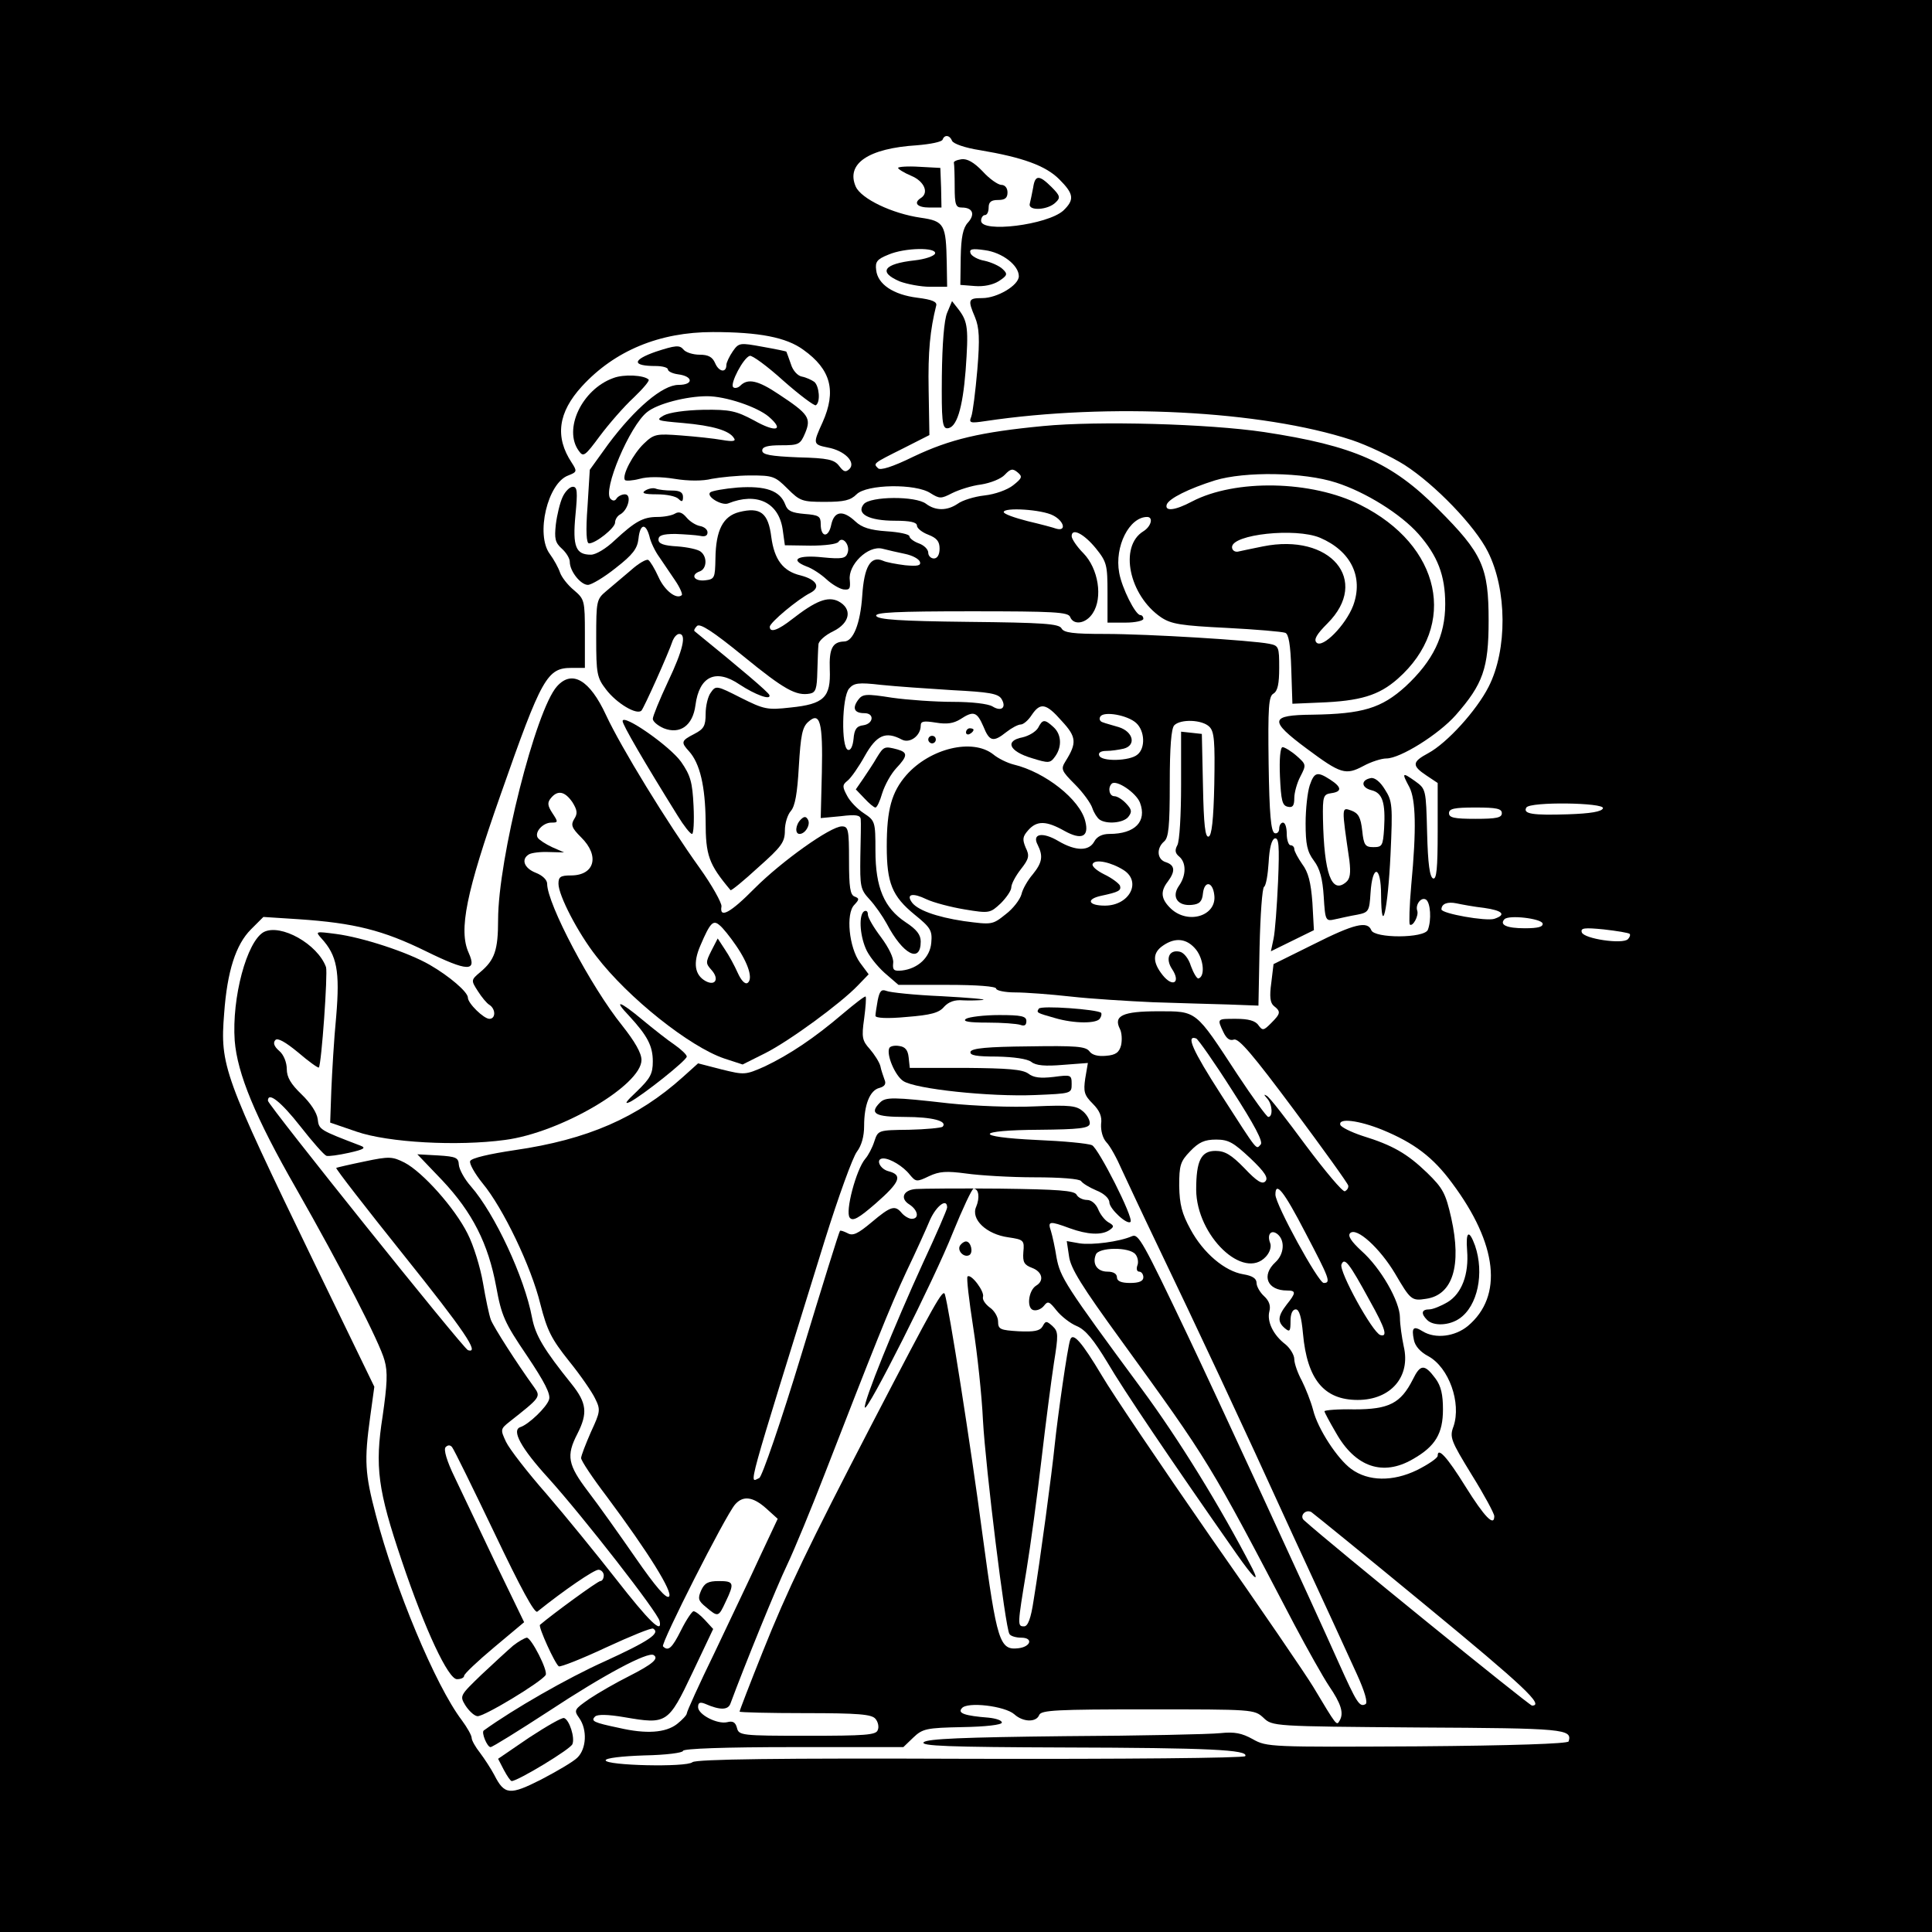 <?xml version="1.0" standalone="no"?>
<!DOCTYPE svg PUBLIC "-//W3C//DTD SVG 20010904//EN"
 "http://www.w3.org/TR/2001/REC-SVG-20010904/DTD/svg10.dtd">
<svg version="1.0" xmlns="http://www.w3.org/2000/svg"
 width="512pt" height="512pt" viewBox="0 0 512 512"
 preserveAspectRatio="xMidYMid meet">
<g transform="translate(0,512) scale(0.1,-0.1)"
fill="#000000" stroke="none">
<path d="M0 2560 l0 -2560 2560 0 2560 0 0 2560 0 2560 -2560 0 -2560 0 0
-2560z m2523 2187 c3 -8 35 -19 74 -25 113 -19 174 -41 210 -77 39 -39 41 -54
11 -83 -42 -38 -218 -60 -218 -27 0 8 5 15 10 15 6 0 10 9 10 20 0 15 7 20 25
20 18 0 25 5 25 20 0 12 -7 20 -16 20 -9 0 -32 16 -50 36 -23 24 -41 34 -56
32 -13 -2 -22 -6 -20 -10 1 -5 2 -33 2 -63 0 -48 3 -55 19 -55 29 0 36 -18 16
-40 -13 -14 -18 -39 -19 -92 l-1 -73 38 -3 c24 -2 48 3 64 13 23 15 24 19 10
32 -8 8 -30 18 -48 22 -18 3 -35 13 -37 20 -4 11 4 13 38 8 46 -6 90 -40 90
-69 0 -24 -57 -58 -97 -58 -37 0 -39 -4 -19 -51 11 -27 13 -56 6 -139 -5 -58
-12 -113 -16 -124 -7 -17 -3 -18 37 -12 328 49 733 28 971 -50 42 -14 105 -44
140 -66 81 -52 187 -162 221 -230 51 -101 52 -260 2 -358 -32 -63 -110 -149
-160 -176 -43 -23 -44 -33 -5 -59 l30 -20 0 -128 c0 -99 -3 -128 -12 -125 -9
3 -14 39 -16 121 -3 116 -3 116 -32 137 -34 24 -36 23 -15 -16 17 -33 19 -111
5 -259 -5 -55 -6 -102 -4 -105 8 -7 24 23 20 36 -6 16 10 38 23 30 12 -8 15
-54 5 -80 -9 -23 -142 -23 -150 -1 -10 25 -45 17 -154 -38 l-105 -52 -6 -50
c-5 -36 -3 -53 7 -61 19 -15 18 -20 -8 -46 -19 -19 -22 -20 -33 -5 -8 12 -27
17 -59 17 -51 0 -51 1 -34 -35 8 -17 17 -24 28 -20 13 4 51 -41 159 -186 78
-105 143 -195 144 -201 1 -6 -3 -12 -9 -15 -6 -2 -52 53 -103 121 -51 69 -97
129 -104 132 -8 5 -8 3 1 -7 14 -15 16 -49 3 -49 -4 0 -41 51 -82 113 -112
171 -106 167 -210 167 -94 0 -119 -12 -101 -47 5 -10 6 -29 3 -43 -5 -19 -14
-26 -40 -28 -21 -2 -37 2 -44 12 -10 13 -36 15 -161 13 -109 -1 -150 -5 -154
-14 -3 -10 16 -13 70 -13 45 -1 80 -6 91 -14 12 -10 37 -12 84 -8 l66 5 -7
-41 c-5 -35 -3 -44 20 -67 18 -18 25 -34 22 -54 -1 -17 4 -37 14 -48 10 -10
28 -43 41 -73 14 -30 55 -118 92 -195 108 -225 218 -459 362 -775 75 -162 151
-327 169 -367 21 -46 29 -75 23 -79 -16 -9 -23 2 -72 111 -70 157 -328 716
-399 865 -120 252 -131 271 -148 264 -34 -15 -107 -24 -139 -19 l-34 6 6 -40
c4 -32 34 -80 138 -223 234 -323 232 -319 459 -753 35 -66 76 -139 92 -163 32
-47 40 -72 28 -92 -8 -14 -7 -15 -70 90 -18 30 -140 209 -272 397 -131 189
-260 380 -287 426 -55 92 -78 118 -85 96 -7 -20 -33 -202 -41 -279 -7 -70 -38
-303 -56 -412 -7 -47 -15 -68 -25 -68 -18 0 -18 2 6 147 11 67 29 200 40 295
11 95 26 210 33 256 12 75 12 83 -4 98 -16 14 -18 14 -26 -1 -7 -12 -22 -15
-64 -13 -48 3 -54 5 -54 26 0 12 -10 29 -22 37 -12 9 -20 21 -18 28 5 14 -32
63 -41 54 -3 -3 4 -63 15 -134 11 -70 23 -182 26 -248 7 -125 59 -548 70 -565
3 -6 18 -10 31 -10 33 0 26 -24 -7 -28 -50 -6 -57 17 -95 299 -32 242 -89 603
-100 639 -5 15 -24 -18 -194 -345 -166 -320 -224 -440 -289 -603 -34 -85 -61
-155 -61 -158 0 -2 78 -4 174 -4 141 0 176 -3 186 -15 7 -8 10 -22 6 -30 -4
-13 -34 -15 -187 -15 -175 0 -181 1 -186 21 -4 15 -11 19 -26 15 -26 -6 -77
20 -77 40 0 12 5 14 18 9 41 -18 62 -17 68 1 37 100 122 309 150 367 19 40 64
149 100 242 127 327 172 441 216 535 25 52 53 114 63 138 17 37 45 58 45 32 0
-5 -29 -72 -64 -147 -75 -164 -159 -371 -154 -383 5 -15 184 339 233 463 26
64 51 117 55 117 14 0 17 -24 7 -48 -15 -33 27 -73 85 -81 41 -6 43 -8 40 -39
-2 -27 2 -34 23 -42 27 -10 33 -34 11 -47 -21 -13 -26 -61 -7 -65 9 -2 21 3
28 12 10 13 14 11 33 -13 12 -15 36 -34 53 -41 24 -10 45 -36 82 -97 42 -72
169 -260 342 -507 44 -63 63 -81 42 -39 -86 166 -195 343 -294 477 -203 275
-215 295 -225 347 -4 26 -11 58 -15 71 -9 26 -4 27 50 7 47 -17 84 -19 105 -5
13 9 13 12 -3 21 -10 6 -22 22 -27 35 -6 14 -18 24 -29 24 -11 0 -24 6 -28 14
-6 11 -49 14 -203 16 -107 1 -207 0 -222 -1 -34 -2 -44 -25 -18 -41 23 -15 27
-38 6 -38 -7 0 -19 7 -26 15 -18 22 -29 19 -80 -24 -37 -31 -50 -37 -64 -29
-10 5 -19 8 -20 6 -2 -1 -48 -149 -102 -327 -54 -178 -105 -326 -112 -328 -27
-11 -40 -59 174 631 36 115 74 220 85 234 12 16 19 40 19 68 0 56 15 95 41
101 14 4 18 11 13 22 -3 9 -9 25 -11 36 -3 11 -16 31 -28 45 -20 22 -22 31
-15 80 4 30 6 57 4 59 -2 2 -29 -19 -61 -46 -75 -64 -141 -108 -206 -139 -52
-23 -54 -23 -115 -8 l-62 16 -40 -36 c-120 -108 -253 -166 -446 -194 -67 -10
-115 -21 -118 -29 -3 -6 12 -33 33 -59 54 -65 129 -221 153 -320 18 -70 29
-92 76 -151 30 -37 61 -82 69 -99 15 -30 14 -35 -11 -89 -14 -32 -26 -63 -26
-69 0 -7 30 -52 68 -102 111 -149 176 -254 165 -265 -7 -7 -35 25 -89 103 -43
62 -99 141 -126 176 -53 70 -58 94 -28 152 28 55 25 82 -15 132 -74 92 -96
129 -105 176 -20 107 -99 276 -162 348 -17 19 -31 45 -32 57 -1 19 -7 22 -55
25 l-55 3 66 -69 c80 -85 122 -168 143 -282 14 -77 22 -95 81 -182 47 -70 64
-103 59 -117 -6 -20 -54 -66 -76 -73 -24 -8 1 -55 75 -136 91 -101 290 -356
294 -378 8 -36 -27 -2 -116 112 -51 65 -133 166 -183 224 -51 58 -99 120 -108
139 -15 32 -15 34 9 53 81 64 84 66 66 91 -47 65 -107 159 -115 179 -5 13 -14
57 -21 98 -7 41 -25 100 -41 131 -34 68 -119 163 -167 188 -32 16 -40 17 -106
3 -39 -8 -73 -16 -75 -17 -2 -2 78 -105 178 -230 161 -201 204 -264 171 -253
-12 4 -530 650 -530 661 0 25 35 -3 86 -68 32 -41 63 -76 69 -78 5 -2 33 2 60
8 40 9 46 13 30 19 -107 41 -110 42 -113 70 -2 17 -19 43 -43 66 -28 27 -39
45 -39 67 0 17 -8 38 -20 48 -14 12 -17 22 -10 29 6 6 26 -5 60 -33 28 -24 53
-42 55 -40 7 9 24 249 19 266 -22 61 -120 116 -165 93 -45 -25 -85 -174 -77
-288 7 -87 54 -202 163 -392 118 -207 222 -409 234 -455 9 -31 7 -64 -5 -148
-21 -134 -13 -195 51 -384 62 -184 123 -313 146 -313 11 0 19 4 19 9 0 5 36
39 79 75 l80 67 -76 157 c-41 86 -90 189 -108 227 -21 43 -30 74 -24 80 6 6
12 6 17 0 5 -6 55 -108 112 -227 70 -147 107 -215 114 -209 71 57 150 111 162
111 7 0 14 -7 14 -15 0 -8 -4 -15 -9 -15 -7 0 -126 -87 -160 -116 -5 -5 40
-104 50 -110 5 -2 61 20 125 50 65 30 121 53 125 50 20 -12 -11 -33 -129 -87
-98 -44 -241 -126 -320 -183 -7 -5 9 -44 18 -44 5 0 74 43 154 95 147 97 262
158 278 149 15 -9 -2 -24 -65 -56 -34 -17 -81 -44 -105 -60 -40 -28 -42 -30
-27 -51 22 -31 19 -82 -5 -105 -11 -11 -54 -36 -96 -58 -83 -42 -97 -41 -124
12 -9 17 -26 43 -38 59 -12 15 -22 33 -22 39 0 7 -12 28 -26 47 -70 92 -178
352 -228 544 -29 110 -31 144 -15 260 l11 80 -160 330 c-240 496 -249 521
-238 659 8 112 31 183 71 223 l33 33 93 -6 c148 -10 224 -29 338 -85 110 -54
136 -55 113 -4 -27 60 -7 159 85 420 109 311 123 335 188 335 l35 0 0 91 c0
88 -1 91 -29 115 -17 14 -33 35 -37 47 -4 12 -16 34 -27 49 -38 51 -6 188 49
208 23 9 24 11 9 34 -45 68 -36 133 27 202 87 95 206 144 347 144 123 0 195
-14 240 -47 73 -52 88 -109 51 -192 -26 -57 -26 -59 14 -67 44 -8 75 -39 57
-57 -10 -9 -15 -8 -27 8 -13 17 -29 21 -109 23 -73 3 -95 7 -95 18 0 10 14 14
50 14 47 0 51 2 64 33 16 39 9 50 -70 102 -55 37 -82 43 -102 23 -6 -6 -15 -8
-19 -4 -9 9 27 78 44 83 6 2 46 -27 89 -66 43 -38 82 -67 86 -65 13 8 9 51 -4
62 -7 5 -22 12 -33 14 -11 2 -24 16 -29 33 -6 17 -11 31 -12 33 0 1 -29 7 -63
13 -60 11 -63 11 -79 -12 -9 -13 -17 -30 -17 -36 0 -22 -20 -19 -30 5 -7 16
-18 22 -41 22 -17 0 -37 6 -43 14 -10 12 -21 11 -73 -6 -63 -22 -64 -38 0 -38
17 0 32 -4 32 -9 0 -5 12 -11 27 -13 40 -5 42 -28 1 -28 -42 0 -115 -62 -186
-157 l-49 -68 -6 -97 c-5 -67 -3 -98 4 -98 18 0 69 41 69 55 0 8 6 18 14 22
21 12 31 53 12 53 -8 0 -18 -5 -22 -11 -4 -7 -10 -7 -16 -1 -22 22 51 194 97
230 27 22 104 42 159 42 49 0 132 -28 163 -54 43 -37 19 -43 -39 -10 -47 25
-63 29 -134 28 -48 -1 -90 -7 -105 -15 -22 -13 -19 -14 51 -20 79 -7 123 -20
135 -40 6 -8 -2 -10 -31 -5 -22 4 -70 9 -109 12 -66 5 -72 4 -99 -22 -28 -27
-58 -83 -50 -96 2 -3 20 -2 39 3 21 6 56 6 93 0 36 -6 75 -6 98 0 22 4 68 9
103 9 59 0 65 -2 98 -35 33 -33 39 -35 99 -35 51 0 68 4 84 20 27 27 157 29
196 3 24 -15 28 -15 57 0 18 9 52 20 77 23 25 4 53 15 63 26 15 16 21 17 34 6
13 -11 12 -15 -12 -34 -15 -12 -48 -24 -76 -27 -27 -3 -59 -13 -71 -22 -28
-19 -59 -19 -84 0 -28 21 -147 20 -165 -1 -21 -26 14 -44 83 -44 40 0 58 -4
58 -13 0 -7 14 -18 30 -24 23 -9 30 -18 30 -37 0 -16 -6 -26 -15 -26 -8 0 -15
7 -15 15 0 9 -11 20 -25 25 -14 5 -25 14 -25 19 0 5 -27 11 -60 13 -44 3 -66
10 -83 26 -33 31 -56 28 -64 -8 -7 -36 -28 -35 -28 1 0 21 -5 24 -43 27 -34 3
-45 8 -51 25 -14 37 -52 50 -126 45 -36 -3 -69 -9 -73 -13 -11 -11 31 -36 48
-29 75 30 133 3 144 -68 l6 -43 68 -1 c38 0 70 4 74 10 11 17 32 -9 24 -30 -5
-14 -15 -16 -66 -11 -65 7 -89 -6 -43 -24 15 -5 39 -21 53 -34 14 -13 34 -25
45 -27 17 -2 19 2 17 25 -5 40 48 92 86 83 15 -4 42 -10 61 -14 19 -4 36 -13
39 -21 3 -10 -6 -12 -39 -9 -24 3 -51 8 -59 12 -33 14 -50 -16 -55 -93 -5 -74
-24 -121 -48 -121 -31 -1 -40 -19 -38 -74 3 -74 -15 -92 -104 -101 -62 -7 -70
-5 -132 26 -63 32 -66 33 -79 14 -8 -10 -14 -36 -14 -57 0 -32 -5 -40 -30 -53
-35 -18 -36 -22 -14 -46 29 -32 43 -93 44 -185 0 -91 8 -114 66 -183 2 -2 35
25 73 60 62 55 71 67 71 98 0 19 7 42 16 52 11 13 17 46 21 118 5 82 9 104 25
118 31 28 39 0 36 -134 l-3 -121 53 5 c40 5 52 3 53 -8 1 -8 0 -52 -1 -99 -1
-79 0 -87 24 -113 15 -16 35 -45 46 -65 43 -82 90 -106 90 -47 0 18 -11 32
-40 51 -57 38 -80 92 -80 190 0 77 -1 79 -31 99 -17 11 -37 32 -44 46 -13 24
-13 29 1 40 9 7 30 37 46 66 31 55 55 66 98 43 21 -11 50 10 50 37 0 12 8 13
40 8 30 -5 47 -2 65 9 35 23 44 20 61 -19 16 -40 26 -43 61 -15 14 11 31 20
38 20 7 0 20 11 29 25 23 34 38 32 80 -16 39 -42 40 -58 10 -106 -13 -21 -12
-25 25 -62 21 -21 42 -50 46 -63 4 -12 13 -26 19 -30 19 -13 63 -9 76 7 10 13
10 19 -5 35 -10 11 -24 20 -32 20 -13 0 -18 22 -7 33 12 12 65 -24 75 -50 19
-50 -13 -83 -81 -83 -19 0 -33 -7 -40 -20 -14 -26 -49 -26 -95 1 -42 25 -71
20 -55 -10 15 -30 12 -47 -13 -78 -13 -15 -27 -39 -30 -53 -4 -14 -22 -38 -42
-53 -35 -28 -36 -28 -111 -18 -73 11 -126 30 -139 52 -13 20 5 23 40 6 19 -9
65 -21 101 -27 66 -11 68 -10 96 16 15 15 28 34 28 42 0 9 11 30 25 48 22 28
24 36 13 58 -9 22 -8 29 7 46 23 26 48 25 96 -2 45 -25 66 -16 55 26 -14 57
-106 130 -190 150 -16 4 -41 16 -54 27 -55 43 -167 16 -230 -55 -39 -45 -52
-91 -52 -189 0 -97 14 -132 74 -181 42 -34 47 -42 44 -74 -3 -39 -35 -69 -78
-74 -21 -2 -25 1 -23 20 2 13 -12 41 -32 68 -19 25 -35 52 -35 60 0 9 -4 12
-10 9 -14 -9 -12 -60 4 -98 7 -18 30 -47 50 -65 l37 -32 129 0 c80 0 130 -4
130 -10 0 -5 23 -10 50 -10 28 0 94 -5 148 -11 53 -6 151 -12 217 -15 66 -2
156 -5 200 -6 l80 -3 3 155 c2 85 7 157 12 160 5 3 10 32 12 64 2 39 8 61 16
64 11 3 13 -18 9 -114 -3 -66 -8 -134 -12 -152 l-7 -33 57 28 57 28 -4 73 c-4
54 -11 81 -27 102 -11 16 -21 34 -21 40 0 5 -4 10 -10 10 -5 0 -10 14 -10 30
0 17 -4 30 -10 30 -5 0 -10 -7 -10 -16 0 -9 -6 -14 -12 -12 -10 4 -14 51 -16
183 -2 152 0 180 13 187 11 7 15 26 15 68 0 56 -1 59 -27 64 -45 9 -319 26
-435 26 -84 0 -109 3 -115 15 -7 12 -49 15 -247 17 -181 2 -240 6 -244 16 -3
9 52 12 252 12 219 0 257 -2 262 -15 9 -23 42 -18 60 10 27 41 15 118 -25 159
-17 17 -31 38 -31 45 0 23 32 7 64 -32 29 -36 31 -44 31 -118 l0 -79 48 0 c26
0 47 5 47 10 0 6 -4 10 -8 10 -13 0 -49 72 -56 112 -13 70 27 148 74 148 17 0
11 -25 -10 -38 -65 -40 -38 -170 47 -228 27 -18 53 -22 174 -28 78 -4 147 -10
155 -13 9 -3 14 -31 16 -96 l3 -92 70 3 c110 4 159 19 209 63 161 142 115 354
-99 461 -129 65 -331 69 -446 9 -45 -24 -73 -27 -67 -8 6 16 58 42 128 64 79
24 235 22 321 -6 78 -25 171 -83 218 -136 51 -58 71 -110 71 -186 0 -84 -32
-150 -105 -218 -64 -58 -114 -73 -247 -75 -113 -1 -116 -15 -15 -90 90 -67
103 -71 150 -46 20 11 48 20 61 20 37 0 139 64 184 115 72 82 87 124 87 250 0
142 -16 178 -134 296 -123 124 -224 168 -461 204 -148 22 -440 30 -585 16
-167 -16 -247 -35 -344 -81 -57 -28 -88 -37 -94 -31 -13 13 -15 12 67 53 l69
35 -2 119 c-2 103 4 160 20 224 3 10 -10 16 -50 21 -64 8 -105 36 -109 73 -3
22 2 29 32 41 44 19 129 20 124 3 -3 -7 -27 -15 -54 -18 -82 -9 -98 -31 -39
-56 19 -7 55 -14 80 -14 l45 0 -1 63 c-2 102 -6 111 -69 120 -76 11 -157 50
-172 82 -27 61 33 102 162 110 36 3 66 9 68 15 5 14 19 12 25 -3z m268 -993
c29 -15 36 -43 8 -35 -8 3 -42 12 -76 20 -35 9 -63 19 -63 24 0 13 101 7 131
-9z m707 -59 c82 -35 116 -104 88 -180 -20 -52 -81 -114 -97 -98 -8 8 0 22 29
51 114 114 8 240 -171 204 -29 -6 -59 -12 -67 -14 -8 -1 -15 4 -15 12 0 34
168 52 233 25z m-974 -404 c97 -5 121 -9 130 -23 14 -23 0 -35 -24 -20 -12 7
-55 12 -104 12 -47 0 -120 5 -162 11 -70 11 -78 10 -90 -6 -16 -22 -10 -35 17
-35 27 0 24 -28 -3 -32 -18 -2 -24 -11 -26 -36 -2 -20 -8 -32 -15 -29 -18 6
-16 139 3 162 13 15 24 17 85 10 38 -4 124 -10 189 -14z m487 -87 c23 -21 25
-67 3 -84 -20 -17 -96 -19 -101 -2 -3 7 4 12 19 12 13 0 33 3 46 6 34 9 25 45
-13 57 -16 5 -36 10 -43 13 -7 2 -10 9 -6 15 9 15 72 4 95 -17z m194 -10 c13
-13 15 -38 13 -152 -2 -96 -7 -137 -15 -139 -9 -3 -13 30 -15 134 l-3 138 -27
3 -28 3 0 -141 c0 -78 -4 -150 -10 -160 -7 -13 -6 -21 5 -30 19 -16 19 -50 -1
-78 -20 -29 -3 -54 35 -50 20 2 27 9 29 31 4 34 26 31 30 -5 7 -55 -69 -79
-115 -36 -26 25 -29 45 -8 72 20 27 19 43 -5 51 -24 7 -26 37 -5 55 12 10 15
40 15 154 0 97 4 146 12 154 17 17 74 15 93 -4z m1043 -216 c-3 -9 -33 -14
-93 -16 -93 -3 -120 1 -110 18 10 16 208 13 203 -2z m-268 -13 c0 -12 -14 -15
-70 -15 -56 0 -70 3 -70 15 0 12 14 15 70 15 56 0 70 -3 70 -15z m-1002 -151
c48 -31 15 -94 -50 -94 -44 0 -51 17 -10 26 47 10 54 14 50 27 -3 6 -21 20
-42 30 -20 10 -34 22 -30 28 7 13 49 4 82 -17z m955 -100 c49 -7 60 -18 27
-29 -22 -7 -140 14 -140 25 0 15 16 21 40 16 14 -3 46 -9 73 -12z m155 -41 c2
-9 -11 -13 -47 -13 -48 0 -68 9 -54 24 12 12 96 2 101 -11z m231 -28 c2 -3 0
-9 -5 -14 -14 -14 -116 1 -122 18 -4 12 7 13 58 8 35 -4 66 -9 69 -12z m-1149
-42 c20 -26 24 -71 6 -76 -4 -1 -13 14 -20 33 -6 20 -19 36 -30 38 -28 6 -38
-19 -20 -46 24 -36 2 -50 -25 -16 -27 34 -27 59 1 78 33 23 64 19 88 -11z m95
-372 c60 -93 83 -137 76 -144 -13 -13 -4 -25 -105 132 -76 118 -94 159 -66
149 5 -2 48 -63 95 -137z m398 -105 c85 -35 135 -73 185 -141 121 -162 136
-300 42 -379 -34 -28 -86 -35 -120 -14 -24 15 -30 10 -23 -23 3 -16 17 -32 38
-43 55 -30 88 -124 67 -186 -11 -29 -7 -38 48 -128 33 -53 60 -103 60 -110 0
-29 -26 -2 -76 78 -49 79 -74 106 -74 82 0 -6 -25 -23 -55 -38 -64 -31 -129
-30 -174 3 -37 27 -89 107 -101 156 -6 23 -20 58 -30 78 -11 20 -20 46 -20 57
0 11 -11 29 -23 39 -33 25 -50 61 -43 88 4 15 -1 28 -14 40 -11 10 -20 26 -20
35 0 12 -11 19 -35 23 -49 8 -106 56 -140 119 -23 42 -29 66 -30 115 0 55 3
65 29 92 23 24 38 31 69 31 33 0 46 -8 90 -49 40 -38 49 -53 40 -62 -8 -8 -22
0 -55 35 -35 36 -52 46 -77 46 -38 0 -51 -26 -51 -103 1 -122 126 -242 185
-177 10 11 15 26 11 36 -9 23 3 37 20 23 20 -17 17 -53 -6 -74 -38 -35 -22
-75 31 -75 24 0 24 -6 -1 -37 -24 -31 -25 -46 -5 -63 13 -11 15 -8 15 19 0 19
5 31 14 31 9 0 15 -20 19 -64 11 -122 56 -176 145 -176 88 0 141 62 122 142
-5 24 -10 58 -10 76 0 43 -51 132 -102 177 -27 25 -37 40 -30 47 17 17 79 -40
119 -107 41 -70 44 -73 82 -67 71 10 95 88 67 214 -15 66 -22 79 -64 120 -53
51 -91 73 -172 98 -30 10 -56 23 -58 29 -6 19 49 12 111 -13z m-204 -272 c64
-122 69 -134 49 -134 -14 0 -128 208 -128 234 0 37 22 10 79 -100z m-450 -58
c6 -7 9 -21 5 -30 -3 -9 -1 -16 5 -16 6 0 11 -7 11 -15 0 -10 -11 -15 -35 -15
-24 0 -35 5 -35 15 0 9 -9 15 -25 15 -27 0 -41 20 -31 45 7 20 89 21 105 1z
m621 -123 c42 -75 48 -97 28 -91 -21 7 -110 169 -103 187 8 20 20 5 75 -96z
m-1600 -550 l31 -28 -47 -100 c-25 -55 -80 -169 -120 -254 -41 -84 -74 -157
-74 -162 0 -4 -12 -17 -26 -28 -30 -23 -81 -27 -154 -10 -67 14 -75 18 -63 30
6 6 33 6 79 -2 111 -19 115 -17 179 118 l55 116 -22 24 c-12 13 -25 23 -30 23
-4 0 -19 -22 -33 -50 -24 -48 -34 -57 -48 -43 -7 6 165 346 191 376 21 24 47
21 82 -10z m1749 -258 c261 -215 314 -265 281 -265 -7 0 -532 426 -604 491
-13 11 3 30 19 22 7 -5 144 -116 304 -248z m-1091 -288 c23 -21 58 -22 66 -2
5 13 46 15 288 15 278 0 282 0 306 -22 24 -23 25 -23 410 -26 389 -2 409 -4
399 -37 -3 -6 -147 -11 -401 -13 -389 -2 -399 -2 -436 19 -29 16 -48 20 -86
16 -27 -3 -212 -7 -411 -8 -272 -3 -365 -7 -375 -16 -10 -10 65 -13 373 -14
381 -1 489 -6 479 -23 -3 -5 -325 -8 -728 -7 -511 2 -727 -1 -737 -9 -16 -14
-230 -9 -230 5 0 6 43 11 103 13 57 1 102 7 102 12 0 6 111 10 292 10 l292 0
26 25 c25 24 35 26 131 28 61 1 104 6 104 12 0 6 -16 11 -35 13 -64 5 -83 12
-71 25 14 18 114 6 139 -16z"/>
<path d="M2380 4675 c0 -3 16 -13 35 -21 34 -14 48 -45 25 -59 -20 -13 -9 -25
23 -25 l32 0 -1 53 -2 52 -56 3 c-31 2 -56 0 -56 -3z"/>
<path d="M2738 4623 c-3 -16 -7 -35 -9 -43 -5 -20 49 -17 69 4 13 12 11 18
-11 40 -33 33 -44 33 -49 -1z"/>
<path d="M2510 4291 c-8 -19 -13 -82 -14 -168 -1 -116 1 -138 14 -138 25 0 41
52 49 153 8 111 6 129 -18 161 l-18 23 -13 -31z"/>
<path d="M1625 4118 c-83 -30 -133 -136 -91 -193 12 -17 16 -14 56 40 24 32
64 78 89 101 25 24 43 45 40 48 -12 12 -66 15 -94 4z"/>
<path d="M1491 3803 c-7 -15 -15 -48 -18 -73 -4 -37 -2 -48 16 -64 12 -11 21
-26 21 -35 0 -25 29 -61 48 -61 9 0 43 20 74 45 45 35 57 51 60 77 4 40 19 43
29 7 3 -15 15 -40 26 -55 11 -16 30 -44 42 -62 13 -19 20 -36 18 -39 -14 -13
-46 12 -62 48 -10 22 -22 42 -27 45 -5 3 -26 -9 -47 -28 -21 -18 -51 -43 -65
-55 -25 -21 -26 -26 -26 -124 0 -94 2 -105 26 -136 28 -37 82 -69 94 -56 7 8
71 150 83 186 4 9 11 17 17 17 20 0 10 -43 -30 -127 -22 -47 -40 -91 -40 -98
0 -7 13 -18 29 -25 43 -17 77 7 84 61 10 77 54 98 117 55 41 -27 84 -43 79
-28 -3 8 -75 69 -198 169 -3 2 0 8 6 14 8 8 42 -14 123 -80 109 -89 140 -106
177 -99 15 3 18 14 19 58 1 30 2 63 3 72 0 9 18 25 39 35 45 22 52 60 13 80
-28 13 -59 1 -122 -48 -37 -29 -59 -37 -59 -20 0 11 74 73 108 90 28 15 16 35
-26 46 -47 11 -70 42 -78 102 -8 64 -29 80 -85 66 -43 -11 -62 -48 -63 -123
-1 -52 -2 -55 -28 -58 -29 -3 -39 15 -13 24 18 7 20 38 2 52 -7 6 -35 12 -62
14 -36 2 -50 7 -50 18 0 11 11 15 45 15 25 -1 54 -3 65 -5 13 -3 20 0 20 9 0
8 -9 15 -20 17 -11 2 -27 12 -36 23 -11 13 -20 16 -30 10 -8 -5 -29 -9 -47 -9
-38 0 -59 -12 -113 -62 -23 -22 -50 -38 -63 -38 -40 0 -49 21 -41 105 6 62 5
75 -7 75 -8 0 -20 -12 -27 -27z"/>
<path d="M1710 3820 c-11 -7 -3 -10 31 -10 25 0 50 -5 57 -12 9 -9 12 -8 12 5
0 12 -8 17 -29 17 -16 0 -35 2 -43 5 -7 3 -20 0 -28 -5z"/>
<path d="M1476 3301 c-56 -62 -156 -457 -156 -619 0 -80 -9 -106 -47 -138 -25
-21 -25 -22 -7 -50 10 -16 24 -33 31 -37 17 -11 17 -37 0 -37 -15 0 -57 41
-57 56 0 15 -49 57 -101 87 -59 34 -179 73 -249 82 -54 7 -55 7 -38 -12 41
-45 49 -86 39 -206 -6 -61 -11 -150 -13 -197 l-3 -85 70 -24 c84 -29 267 -39
393 -22 147 19 362 145 362 212 0 18 -17 48 -51 91 -83 103 -199 323 -199 376
0 10 -12 22 -30 29 -31 12 -40 36 -18 49 7 4 30 7 53 6 l40 -1 -32 14 c-17 8
-34 19 -38 25 -9 15 14 40 36 40 18 0 19 1 3 25 -13 20 -14 28 -4 40 18 22 37
18 57 -11 13 -21 14 -30 5 -44 -10 -16 -7 -24 18 -49 50 -49 36 -101 -27 -101
-28 0 -33 -4 -33 -22 0 -31 52 -131 100 -192 85 -111 248 -240 339 -271 l49
-16 60 30 c65 33 200 132 245 179 l29 30 -23 31 c-29 40 -38 130 -15 153 13
14 14 17 1 22 -12 4 -15 25 -15 96 0 82 -2 90 -19 90 -30 0 -159 -92 -231
-164 -65 -66 -94 -81 -88 -48 1 9 -25 56 -58 102 -86 120 -208 319 -248 405
-43 93 -90 121 -130 76z m474 -686 c34 -49 46 -90 31 -100 -7 -4 -17 7 -26 27
-8 18 -23 46 -34 62 l-19 29 -17 -33 c-15 -30 -15 -33 0 -50 22 -24 11 -44
-15 -30 -29 16 -34 48 -14 94 26 61 34 69 51 54 8 -6 28 -31 43 -53z"/>
<path d="M1650 3209 c0 -10 57 -108 146 -251 16 -26 33 -48 38 -48 4 0 6 33 4
74 -3 63 -8 81 -33 117 -30 42 -155 129 -155 108z"/>
<path d="M2751 3191 c-6 -10 -24 -21 -41 -25 -48 -9 -36 -37 24 -55 45 -14 49
-14 62 4 19 26 17 59 -4 78 -24 22 -29 21 -41 -2z"/>
<path d="M2560 3179 c0 -5 5 -7 10 -4 6 3 10 8 10 11 0 2 -4 4 -10 4 -5 0 -10
-5 -10 -11z"/>
<path d="M2460 3160 c0 -5 5 -10 10 -10 6 0 10 5 10 10 0 6 -4 10 -10 10 -5 0
-10 -4 -10 -10z"/>
<path d="M2324 3113 c-9 -16 -26 -41 -36 -56 l-20 -29 23 -24 c12 -13 25 -24
29 -24 4 0 12 17 18 38 7 22 23 51 37 66 31 33 31 42 3 50 -34 9 -36 8 -54
-21z"/>
<path d="M3392 3063 c3 -65 6 -78 21 -81 13 -3 17 3 17 23 0 14 7 40 16 57 16
31 16 32 -10 55 -15 13 -32 23 -37 23 -6 0 -9 -31 -7 -77z"/>
<path d="M3471 3039 c-6 -18 -11 -63 -11 -101 0 -55 4 -75 22 -99 16 -21 23
-48 26 -95 4 -65 5 -66 31 -60 14 3 40 9 58 12 30 6 32 9 35 57 5 78 28 74 28
-5 1 -114 18 -40 25 107 6 131 5 142 -15 173 -12 20 -27 32 -37 30 -27 -5 -26
-25 1 -32 30 -7 38 -33 34 -102 -3 -45 -5 -49 -28 -49 -22 0 -26 5 -30 44 -4
35 -10 46 -29 53 -26 9 -26 12 -5 -132 4 -34 2 -49 -9 -58 -38 -32 -58 22 -61
168 -1 60 1 65 22 68 29 4 28 16 -3 36 -34 22 -42 20 -54 -15z"/>
<path d="M2122 2948 c-14 -14 -16 -38 -3 -38 15 0 30 25 22 38 -5 9 -10 9 -19
0z"/>
<path d="M2326 2469 c-3 -17 -6 -36 -6 -41 0 -6 31 -8 83 -3 64 5 86 11 99 27
12 13 28 19 50 17 18 -1 42 0 53 1 11 2 -38 6 -110 10 -71 3 -137 10 -146 14
-13 5 -18 0 -23 -25z"/>
<path d="M1667 2428 c49 -53 63 -80 63 -121 0 -33 -7 -45 -42 -79 -30 -28 -35
-36 -18 -28 34 18 150 110 150 120 0 5 -15 19 -32 31 -18 12 -56 42 -85 66
-61 51 -79 56 -36 11z"/>
<path d="M2753 2447 c-7 -11 -6 -11 43 -25 51 -15 111 -15 119 -1 4 6 5 12 3
15 -10 9 -159 20 -165 11z"/>
<path d="M2560 2420 c-10 -7 7 -10 57 -10 39 0 78 -3 87 -6 11 -4 16 -1 16 10
0 13 -13 16 -72 16 -40 0 -80 -5 -88 -10z"/>
<path d="M2357 2343 c-9 -17 15 -74 37 -88 32 -21 228 -42 349 -37 96 4 97 4
97 29 0 25 -2 25 -48 19 -35 -4 -53 -2 -67 9 -16 11 -53 14 -167 15 l-147 0
-3 28 c-2 19 -9 28 -25 30 -11 2 -23 0 -26 -5z"/>
<path d="M2332 2198 c-29 -29 -13 -38 66 -38 73 0 114 -11 100 -26 -4 -3 -44
-7 -89 -8 -82 -1 -82 -1 -92 -31 -5 -16 -16 -37 -24 -46 -24 -28 -54 -141 -41
-156 8 -10 23 -2 69 38 64 56 72 75 34 85 -24 6 -36 34 -14 34 18 0 53 -21 70
-43 16 -19 18 -20 51 -4 28 13 46 14 99 7 35 -5 117 -10 181 -10 68 0 119 -4
123 -10 4 -6 22 -17 41 -25 20 -8 34 -21 34 -32 1 -17 47 -60 56 -51 9 10 -85
195 -102 203 -11 5 -76 11 -147 14 -169 8 -164 26 8 27 105 1 131 4 133 16 1
8 -6 22 -17 32 -18 16 -34 18 -128 14 -60 -3 -161 1 -228 8 -149 17 -168 17
-183 2z"/>
<path d="M2544 1819 c-8 -14 11 -33 25 -25 11 7 4 36 -9 36 -5 0 -12 -5 -16
-11z"/>
<path d="M1360 759 c-14 -12 -51 -46 -84 -77 -57 -55 -58 -56 -43 -81 9 -14
23 -28 32 -29 15 -3 169 90 181 109 7 11 -38 99 -50 99 -6 -1 -22 -10 -36 -21z"/>
<path d="M1402 515 l-82 -56 15 -29 c9 -17 18 -30 21 -30 16 0 157 85 161 98
7 17 -8 64 -22 69 -6 2 -47 -22 -93 -52z"/>
<path d="M3888 1806 c5 -63 -14 -114 -52 -137 -17 -10 -39 -19 -48 -19 -21 0
-23 -11 -6 -28 17 -17 59 -15 86 4 48 33 66 120 41 193 -16 44 -25 38 -21 -13z"/>
<path d="M3744 1464 c-32 -63 -63 -79 -155 -79 -43 1 -79 -2 -79 -5 0 -3 14
-29 31 -58 51 -90 124 -115 203 -69 60 34 80 68 80 132 0 39 -5 62 -20 82 -29
39 -40 38 -60 -3z"/>
<path d="M1858 905 c-9 -21 -8 -27 13 -44 32 -27 33 -27 52 14 24 50 22 55
-18 55 -28 0 -38 -5 -47 -25z"/>
</g>
</svg>
